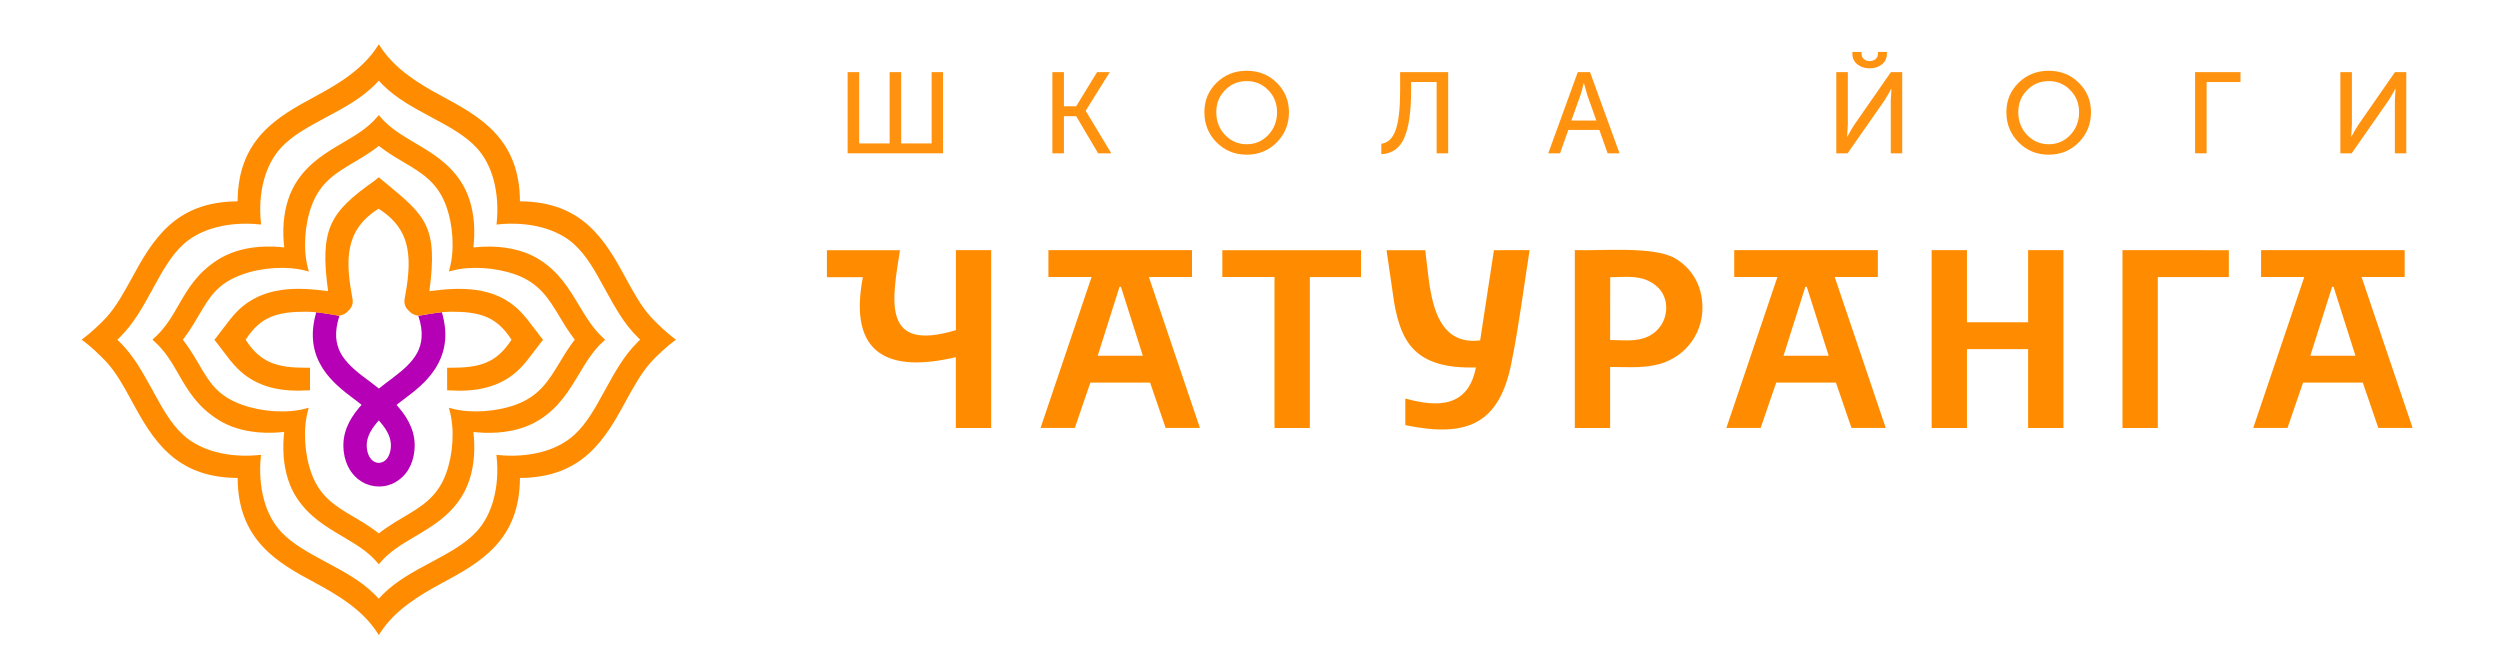 <?xml version="1.0" encoding="UTF-8"?> <svg xmlns="http://www.w3.org/2000/svg" width="121" height="32" viewBox="0 0 121 32" fill="none"> <path d="M16.43 15.271C16.427 15.286 16.423 15.3 16.419 15.315C16.299 15.692 16.255 16.022 16.27 16.312C16.288 16.598 16.361 16.849 16.478 17.07C16.602 17.306 16.777 17.52 16.982 17.719C17.187 17.922 17.424 18.114 17.672 18.296C17.786 18.383 17.906 18.47 18.034 18.568C18.137 18.644 18.239 18.724 18.337 18.807C18.436 18.727 18.538 18.647 18.641 18.568C18.769 18.47 18.886 18.379 19.003 18.296C19.247 18.111 19.485 17.922 19.693 17.719C19.898 17.516 20.073 17.302 20.197 17.07C20.314 16.849 20.391 16.598 20.406 16.312C20.424 16.022 20.38 15.692 20.256 15.315C20.252 15.3 20.248 15.286 20.245 15.271C20.289 15.275 20.332 15.271 20.376 15.264C20.654 15.213 20.913 15.17 21.158 15.137C21.235 15.126 21.312 15.119 21.385 15.108C21.527 15.594 21.575 16.033 21.546 16.428C21.513 16.863 21.392 17.247 21.209 17.599C21.03 17.937 20.8 18.227 20.541 18.491C20.281 18.753 19.993 18.988 19.697 19.209C19.594 19.286 19.492 19.362 19.404 19.431C19.335 19.485 19.262 19.54 19.192 19.598L19.214 19.623C19.24 19.652 19.269 19.684 19.299 19.721C19.554 20.018 19.762 20.334 19.898 20.678C20.037 21.023 20.099 21.393 20.058 21.795V21.81C20.022 22.169 19.916 22.473 19.766 22.724C19.598 22.999 19.375 23.206 19.127 23.344C19.006 23.413 18.878 23.463 18.747 23.496C18.615 23.532 18.48 23.547 18.345 23.547C18.21 23.547 18.075 23.529 17.943 23.496C17.811 23.463 17.683 23.413 17.563 23.344C17.311 23.206 17.088 22.995 16.92 22.716C16.781 22.484 16.679 22.201 16.639 21.875L16.631 21.791C16.591 21.393 16.653 21.023 16.792 20.675C16.927 20.334 17.139 20.015 17.391 19.717C17.417 19.684 17.446 19.652 17.479 19.619L17.501 19.594C17.428 19.536 17.358 19.481 17.289 19.427C17.201 19.358 17.099 19.286 16.997 19.206C16.701 18.985 16.412 18.749 16.153 18.488C15.893 18.223 15.659 17.933 15.484 17.596C15.298 17.247 15.177 16.86 15.148 16.428C15.119 16.033 15.166 15.594 15.309 15.108C15.382 15.115 15.458 15.126 15.535 15.137C15.78 15.17 16.039 15.217 16.317 15.264C16.343 15.275 16.386 15.275 16.43 15.271ZM18.422 20.45C18.396 20.417 18.37 20.392 18.349 20.366L18.334 20.352L18.319 20.366C18.297 20.392 18.272 20.421 18.246 20.45C18.082 20.642 17.947 20.841 17.859 21.044C17.771 21.247 17.731 21.454 17.753 21.672L17.757 21.697C17.775 21.857 17.815 21.987 17.873 22.093C17.936 22.209 18.02 22.292 18.107 22.343C18.14 22.361 18.18 22.375 18.217 22.386C18.253 22.397 18.294 22.401 18.334 22.401C18.374 22.401 18.414 22.397 18.451 22.386C18.487 22.375 18.524 22.361 18.56 22.343C18.648 22.292 18.732 22.212 18.794 22.096C18.853 21.987 18.896 21.85 18.915 21.683V21.672C18.937 21.454 18.896 21.244 18.809 21.044C18.721 20.841 18.586 20.642 18.422 20.45Z" fill="#B500B5"></path> <path d="M19.741 29.24C19.226 29.628 18.761 30.074 18.411 30.618L18.334 30.738L18.257 30.618C17.906 30.074 17.442 29.628 16.927 29.24C16.408 28.852 15.838 28.522 15.276 28.221C14.344 27.721 13.398 27.206 12.685 26.422C11.984 25.654 11.509 24.635 11.501 23.133C9.985 23.126 8.955 22.658 8.18 21.962C7.395 21.258 6.872 20.323 6.368 19.398V19.394C5.999 18.716 5.63 18.045 5.159 17.527C5.045 17.4 4.822 17.182 4.589 16.965C4.399 16.791 4.201 16.624 4.048 16.511L3.949 16.439L4.048 16.366C4.201 16.254 4.399 16.083 4.589 15.913C4.826 15.699 5.045 15.478 5.159 15.351C5.63 14.829 5.995 14.158 6.368 13.483V13.48C6.872 12.555 7.395 11.623 8.18 10.916C8.955 10.219 9.985 9.752 11.501 9.744C11.509 8.243 11.98 7.224 12.685 6.455C13.398 5.675 14.34 5.16 15.276 4.656C15.838 4.352 16.412 4.025 16.927 3.637C17.442 3.249 17.906 2.803 18.257 2.259L18.334 2.14L18.411 2.259C18.761 2.803 19.226 3.249 19.741 3.637C20.259 4.025 20.829 4.355 21.392 4.656C22.324 5.157 23.27 5.672 23.983 6.455C24.684 7.224 25.159 8.243 25.166 9.744C26.683 9.752 27.713 10.219 28.488 10.916C29.273 11.619 29.796 12.555 30.3 13.48V13.483C30.669 14.161 31.038 14.832 31.509 15.351C31.623 15.478 31.846 15.695 32.079 15.913C32.269 16.087 32.467 16.254 32.62 16.366L32.719 16.439L32.62 16.511C32.467 16.624 32.269 16.794 32.079 16.965C31.842 17.179 31.623 17.4 31.509 17.527C31.038 18.049 30.673 18.72 30.3 19.394V19.398C29.796 20.323 29.273 21.255 28.488 21.962C27.713 22.658 26.683 23.126 25.166 23.133C25.159 24.635 24.688 25.654 23.983 26.422C23.27 27.202 22.328 27.717 21.392 28.221C20.829 28.522 20.259 28.852 19.741 29.24ZM5.714 16.41L5.681 16.442L5.714 16.475C5.75 16.508 5.783 16.54 5.802 16.562C6.134 16.889 6.412 17.255 6.664 17.646C6.912 18.035 7.139 18.448 7.369 18.861L7.435 18.981C7.84 19.724 8.261 20.493 8.86 21.044C9.295 21.447 9.846 21.712 10.434 21.871C11.114 22.053 11.848 22.093 12.524 22.024L12.634 22.013L12.623 22.122C12.554 22.789 12.594 23.514 12.777 24.189C12.937 24.773 13.208 25.32 13.613 25.748C14.169 26.339 14.947 26.756 15.696 27.159L15.816 27.224C16.233 27.449 16.649 27.67 17.044 27.92C17.439 28.171 17.811 28.446 18.14 28.776C18.169 28.805 18.221 28.856 18.272 28.914L18.33 28.976L18.389 28.914C18.44 28.86 18.491 28.809 18.52 28.776C18.849 28.45 19.222 28.171 19.616 27.92C20.011 27.67 20.427 27.445 20.844 27.224L20.965 27.159C21.714 26.756 22.492 26.339 23.047 25.748C23.453 25.317 23.723 24.773 23.884 24.189C24.07 23.514 24.107 22.789 24.037 22.122L24.026 22.013L24.136 22.024C24.812 22.093 25.546 22.053 26.226 21.871C26.818 21.712 27.366 21.443 27.801 21.044C28.4 20.493 28.82 19.724 29.226 18.981L29.295 18.858C29.522 18.444 29.748 18.031 30 17.643C30.252 17.251 30.534 16.881 30.863 16.558C30.884 16.537 30.914 16.508 30.95 16.471L30.983 16.439L30.95 16.406C30.914 16.373 30.881 16.341 30.863 16.319C30.53 15.993 30.252 15.627 30 15.235C29.752 14.847 29.525 14.433 29.295 14.02L29.229 13.9C28.824 13.157 28.404 12.388 27.804 11.837C27.37 11.434 26.818 11.169 26.23 11.01C25.55 10.829 24.816 10.789 24.14 10.858L24.03 10.869L24.041 10.76C24.11 10.092 24.07 9.367 23.888 8.693C23.727 8.109 23.456 7.561 23.051 7.133C22.496 6.542 21.717 6.125 20.968 5.723L20.848 5.657C20.431 5.432 20.015 5.211 19.62 4.961C19.226 4.711 18.853 4.435 18.524 4.105C18.495 4.076 18.444 4.025 18.392 3.967L18.334 3.906L18.276 3.967C18.224 4.022 18.173 4.073 18.144 4.105C17.815 4.432 17.442 4.711 17.048 4.961C16.653 5.211 16.237 5.436 15.82 5.657L15.7 5.723C14.951 6.125 14.172 6.542 13.617 7.133C13.211 7.565 12.941 8.109 12.78 8.693C12.594 9.367 12.557 10.092 12.627 10.76L12.638 10.869L12.528 10.858C11.852 10.789 11.118 10.829 10.438 11.01C9.846 11.169 9.298 11.438 8.863 11.837C8.264 12.388 7.844 13.157 7.438 13.9L7.373 14.02C7.146 14.433 6.92 14.847 6.668 15.235C6.415 15.627 6.134 15.996 5.805 16.319C5.783 16.345 5.75 16.373 5.714 16.41ZM14.932 18.894C14.311 18.93 13.69 18.905 13.105 18.753C12.517 18.597 11.966 18.31 11.487 17.828C11.238 17.578 11.026 17.295 10.8 16.994C10.694 16.852 10.581 16.704 10.475 16.569L10.42 16.5L10.376 16.446L10.42 16.392L10.475 16.323C10.581 16.189 10.69 16.04 10.8 15.899C11.026 15.598 11.238 15.315 11.487 15.064C12.101 14.441 12.842 14.147 13.624 14.034C14.362 13.929 15.133 13.991 15.879 14.092C15.678 12.606 15.692 11.659 16.021 10.894C16.361 10.107 17.029 9.52 18.133 8.743L18.272 8.627L18.33 8.58L18.389 8.627L18.535 8.747L18.626 8.823C20.614 10.462 21.202 10.952 20.782 14.092C21.527 13.991 22.298 13.933 23.036 14.034C23.822 14.143 24.56 14.441 25.174 15.064C25.422 15.315 25.634 15.598 25.861 15.899C25.967 16.04 26.08 16.189 26.186 16.323L26.241 16.392L26.285 16.446L26.241 16.5L26.186 16.569C26.08 16.704 25.97 16.852 25.861 16.994C25.634 17.295 25.422 17.578 25.174 17.828C24.699 18.31 24.147 18.597 23.555 18.753C22.971 18.909 22.349 18.934 21.728 18.894L21.641 18.89V18.807V17.889V17.799H21.732H21.82C22.514 17.799 23.073 17.744 23.548 17.541C24.008 17.346 24.392 17.008 24.757 16.442C24.395 15.877 24.008 15.54 23.548 15.344C23.073 15.14 22.51 15.086 21.816 15.086C21.608 15.086 21.381 15.108 21.14 15.14C20.895 15.173 20.636 15.22 20.358 15.268C20.256 15.286 20.146 15.271 20.051 15.231C19.953 15.191 19.865 15.13 19.799 15.053C19.722 14.988 19.657 14.901 19.616 14.803C19.576 14.709 19.562 14.6 19.58 14.499C19.744 13.603 19.858 12.758 19.711 12.007C19.569 11.278 19.171 10.633 18.323 10.103C17.472 10.633 17.077 11.278 16.935 12.007C16.785 12.758 16.902 13.603 17.066 14.499C17.084 14.6 17.07 14.709 17.029 14.803C16.989 14.901 16.924 14.992 16.847 15.053C16.781 15.13 16.693 15.195 16.595 15.231C16.5 15.271 16.39 15.286 16.288 15.268C16.01 15.217 15.751 15.173 15.506 15.14C15.265 15.108 15.038 15.086 14.83 15.086C14.136 15.086 13.577 15.14 13.098 15.344C12.638 15.54 12.254 15.877 11.889 16.442C12.25 17.008 12.638 17.346 13.098 17.541C13.573 17.744 14.132 17.799 14.826 17.799H14.914H15.005V17.889V18.807V18.89L14.932 18.894ZM13.756 20.903C13.58 20.925 13.394 20.936 13.208 20.943C12.974 20.95 12.74 20.947 12.539 20.928C12.133 20.896 11.764 20.823 11.432 20.718C11.1 20.613 10.8 20.471 10.53 20.297C9.532 19.655 9.086 18.883 8.648 18.122C8.323 17.556 8.001 16.994 7.453 16.508L7.376 16.439L7.453 16.37C8.001 15.88 8.323 15.322 8.648 14.756C9.086 13.995 9.532 13.222 10.53 12.58C10.8 12.406 11.1 12.268 11.432 12.16C11.764 12.054 12.133 11.982 12.539 11.949C12.74 11.935 12.974 11.928 13.208 11.935C13.394 11.942 13.58 11.953 13.756 11.975C13.734 11.801 13.723 11.616 13.716 11.434C13.708 11.202 13.712 10.974 13.73 10.771C13.763 10.368 13.836 10.005 13.942 9.675C14.048 9.345 14.191 9.048 14.366 8.78C14.958 7.873 15.787 7.384 16.587 6.912C17.209 6.546 17.815 6.187 18.265 5.65L18.334 5.567L18.403 5.654C18.853 6.19 19.459 6.546 20.08 6.916C20.881 7.387 21.71 7.877 22.302 8.783C22.477 9.052 22.62 9.345 22.726 9.679C22.832 10.009 22.905 10.372 22.938 10.774C22.952 10.974 22.96 11.202 22.952 11.438C22.945 11.619 22.934 11.804 22.912 11.978C23.087 11.957 23.274 11.946 23.46 11.938C23.694 11.931 23.928 11.935 24.129 11.953C24.534 11.986 24.903 12.058 25.236 12.163C25.568 12.268 25.868 12.41 26.138 12.584C27.063 13.175 27.549 13.987 28.024 14.778C28.374 15.358 28.714 15.928 29.215 16.373L29.291 16.442L29.215 16.511C28.714 16.957 28.371 17.527 28.024 18.107C27.549 18.898 27.063 19.71 26.138 20.301C25.868 20.475 25.568 20.613 25.236 20.722C24.903 20.827 24.534 20.899 24.129 20.932C23.928 20.947 23.694 20.954 23.46 20.947C23.274 20.939 23.087 20.928 22.912 20.907C22.934 21.081 22.945 21.266 22.952 21.447C22.96 21.679 22.956 21.907 22.938 22.111C22.905 22.513 22.832 22.876 22.726 23.206C22.62 23.536 22.477 23.833 22.302 24.102C21.71 25.008 20.881 25.498 20.08 25.969C19.459 26.335 18.853 26.695 18.403 27.231L18.334 27.315L18.265 27.231C17.815 26.695 17.209 26.339 16.587 25.969C15.787 25.498 14.958 25.008 14.366 24.102C14.191 23.833 14.048 23.54 13.942 23.206C13.836 22.876 13.763 22.513 13.73 22.111C13.716 21.911 13.708 21.683 13.716 21.447C13.723 21.262 13.734 21.077 13.756 20.903ZM8.849 16.439C8.878 16.475 8.907 16.515 8.933 16.551C8.973 16.606 9.013 16.66 9.053 16.718C9.291 17.055 9.477 17.375 9.649 17.668C10.139 18.502 10.522 19.159 11.706 19.587C12.192 19.761 12.74 19.869 13.277 19.902C13.818 19.935 14.344 19.895 14.79 19.775L14.943 19.735L14.903 19.888C14.783 20.33 14.739 20.852 14.771 21.389C14.801 21.918 14.907 22.455 15.082 22.93C15.499 24.062 16.266 24.515 17.128 25.023C17.406 25.186 17.695 25.356 17.98 25.556C18.045 25.599 18.115 25.65 18.188 25.704C18.239 25.744 18.29 25.781 18.334 25.817C18.381 25.781 18.429 25.744 18.48 25.704C18.553 25.65 18.623 25.599 18.688 25.556C18.977 25.356 19.262 25.186 19.54 25.023C20.398 24.515 21.166 24.062 21.586 22.93C21.761 22.451 21.867 21.915 21.896 21.389C21.929 20.856 21.885 20.33 21.765 19.888L21.725 19.735L21.878 19.775C22.32 19.895 22.85 19.935 23.391 19.902C23.928 19.869 24.48 19.764 24.962 19.587C26.102 19.173 26.558 18.415 27.074 17.567C27.238 17.291 27.41 17.008 27.614 16.718C27.655 16.66 27.695 16.606 27.735 16.551C27.761 16.515 27.79 16.479 27.819 16.439C27.79 16.403 27.761 16.363 27.735 16.326C27.695 16.272 27.655 16.218 27.614 16.16C27.41 15.87 27.238 15.587 27.074 15.311C26.558 14.459 26.105 13.704 24.962 13.291C24.476 13.117 23.928 13.008 23.391 12.976C22.85 12.943 22.324 12.983 21.878 13.102L21.725 13.142L21.765 12.99C21.885 12.548 21.929 12.025 21.896 11.489C21.867 10.963 21.761 10.422 21.586 9.947C21.169 8.816 20.402 8.363 19.543 7.855C19.266 7.692 18.977 7.521 18.692 7.322C18.626 7.278 18.557 7.228 18.484 7.173C18.433 7.133 18.381 7.097 18.338 7.061C18.29 7.097 18.243 7.133 18.191 7.173C18.118 7.228 18.049 7.278 17.983 7.322C17.695 7.521 17.41 7.692 17.132 7.855C16.273 8.363 15.506 8.816 15.086 9.947C14.91 10.426 14.804 10.963 14.775 11.489C14.742 12.022 14.786 12.548 14.907 12.99L14.947 13.142L14.793 13.102C14.351 12.983 13.822 12.943 13.281 12.976C12.744 13.008 12.192 13.113 11.71 13.291C10.53 13.719 10.142 14.379 9.653 15.209C9.481 15.503 9.295 15.819 9.057 16.16C9.017 16.218 8.977 16.272 8.936 16.326C8.907 16.366 8.878 16.403 8.849 16.439Z" fill="#FF8C00"></path> <path fill-rule="evenodd" clip-rule="evenodd" d="M47.973 12.105V20.714H46.263V17.287C43.088 18.038 41.031 17.233 41.762 13.418H40.023V12.109H43.559C43.172 14.571 42.664 17.066 46.267 15.978V12.105H47.973ZM112.944 13.882H112.875L111.819 17.218H114.004L112.944 13.882ZM87.448 13.882H87.379L86.323 17.218H88.508L87.448 13.882ZM54.254 13.882H54.185L53.129 17.218H55.313L54.254 13.882ZM52.833 13.407L50.363 20.711H52.022L52.774 18.517H55.664L56.417 20.711H58.076L55.606 13.407H57.693V12.105H50.743V13.407H52.833ZM68.018 20.577C70.992 21.193 72.567 20.54 73.155 17.556C73.513 15.779 73.754 13.893 74.032 12.105L72.307 12.109L71.639 16.475C69.205 16.776 69.213 13.791 68.982 12.109C68.358 12.109 67.733 12.109 67.108 12.109L67.477 14.64C67.809 16.54 68.482 17.871 71.434 17.784C71.072 19.659 69.677 19.757 68.018 19.286V20.577ZM111.527 13.407L109.057 20.711H110.716L111.468 18.517H114.358L115.111 20.711H116.77L114.3 13.407H116.386V12.105H109.436V13.407H111.527ZM86.027 13.407L83.557 20.711H85.216L85.969 18.517H88.859L89.611 20.711H91.27L88.8 13.407H90.887V12.105H83.937V13.407H86.027ZM59.161 12.109H65.873V13.411H63.396V20.714H61.686V13.407H59.161V12.109ZM107.876 12.109V13.411H104.438V20.714H102.728V12.105L107.876 12.109ZM98.161 15.597V12.105H99.871V20.714H98.161V16.899H95.201V20.714H93.492V12.105H95.201V15.597H98.161ZM77.93 17.759V20.714H76.221V12.105C77.495 12.149 79.988 11.906 81.047 12.486C81.865 12.957 82.399 13.799 82.399 14.89C82.399 16.265 81.445 17.4 80.104 17.672C79.403 17.817 78.643 17.766 77.93 17.759ZM79.542 16.373C80.203 16.174 80.645 15.59 80.645 14.894C80.645 14.299 80.313 13.839 79.775 13.588C79.202 13.32 78.544 13.418 77.934 13.418L77.93 16.457C78.468 16.457 79.019 16.533 79.542 16.373Z" fill="#FF8C00"></path> <path d="M41.025 7.42V3.491H41.584V6.942H43.058V3.491H43.617V6.942H45.091V3.491H45.644V7.42H41.025Z" fill="#FF8C00" fill-opacity="0.94"></path> <path d="M50.935 7.42V3.491H51.494V5.144H52.087L53.098 3.491H53.714L52.55 5.356V5.367L53.787 7.42H53.149L52.087 5.623H51.494V7.42H50.935Z" fill="#FF8C00" fill-opacity="0.94"></path> <path d="M58.292 5.428C58.292 4.864 58.489 4.389 58.884 4.003C59.28 3.617 59.765 3.425 60.341 3.425C60.917 3.425 61.401 3.617 61.793 4.003C62.188 4.389 62.386 4.864 62.386 5.428C62.386 6.007 62.188 6.495 61.793 6.892C61.401 7.289 60.917 7.487 60.341 7.487C59.765 7.487 59.28 7.289 58.884 6.892C58.489 6.495 58.292 6.007 58.292 5.428ZM58.868 5.428C58.868 5.866 59.01 6.235 59.297 6.536C59.583 6.832 59.931 6.981 60.341 6.981C60.752 6.981 61.098 6.832 61.38 6.536C61.666 6.235 61.809 5.866 61.809 5.428C61.809 5.005 61.666 4.649 61.38 4.36C61.098 4.07 60.752 3.925 60.341 3.925C59.931 3.925 59.583 4.07 59.297 4.36C59.01 4.649 58.868 5.005 58.868 5.428Z" fill="#FF8C00" fill-opacity="0.94"></path> <path d="M66.856 6.958C67.184 6.914 67.417 6.686 67.556 6.274C67.696 5.862 67.766 5.244 67.766 4.421V3.491H70.092V7.42H69.533V3.97H68.296V4.426C68.296 5.42 68.187 6.168 67.969 6.669C67.754 7.17 67.383 7.435 66.856 7.465V6.958Z" fill="#FF8C00" fill-opacity="0.94"></path> <path d="M74.936 7.42L76.364 3.491H76.957L78.386 7.42H77.81L77.409 6.29H75.907L75.506 7.42H74.936ZM76.054 5.834H77.263L76.822 4.593L76.664 4.031H76.652C76.596 4.268 76.545 4.456 76.5 4.593L76.054 5.834Z" fill="#FF8C00" fill-opacity="0.94"></path> <path d="M90.491 3.308C90.262 3.308 90.064 3.244 89.898 3.118C89.737 2.988 89.655 2.814 89.655 2.595V2.512H90.096V2.59C90.096 2.705 90.135 2.796 90.215 2.862C90.294 2.925 90.386 2.957 90.491 2.957C90.601 2.957 90.695 2.925 90.774 2.862C90.853 2.796 90.892 2.703 90.892 2.584V2.512H91.327V2.595C91.327 2.814 91.246 2.988 91.084 3.118C90.922 3.244 90.725 3.308 90.491 3.308ZM88.876 7.42V3.491H89.435V6.04L89.401 6.613H89.413C89.545 6.368 89.657 6.175 89.751 6.034L91.519 3.491H92.067V7.42H91.513V4.871L91.547 4.298H91.536C91.408 4.536 91.297 4.727 91.203 4.871L89.424 7.42H88.876Z" fill="#FF8C00" fill-opacity="0.94"></path> <path d="M97.109 5.428C97.109 4.864 97.307 4.389 97.703 4.003C98.097 3.617 98.583 3.425 99.159 3.425C99.735 3.425 100.219 3.617 100.611 4.003C101.006 4.389 101.204 4.864 101.204 5.428C101.204 6.007 101.006 6.495 100.611 6.892C100.219 7.289 99.735 7.487 99.159 7.487C98.583 7.487 98.097 7.289 97.703 6.892C97.307 6.495 97.109 6.007 97.109 5.428ZM97.685 5.428C97.685 5.866 97.828 6.235 98.115 6.536C98.401 6.832 98.749 6.981 99.159 6.981C99.57 6.981 99.916 6.832 100.199 6.536C100.484 6.235 100.628 5.866 100.628 5.428C100.628 5.005 100.484 4.649 100.199 4.36C99.916 4.07 99.57 3.925 99.159 3.925C98.749 3.925 98.401 4.07 98.115 4.36C97.828 4.649 97.685 5.005 97.685 5.428Z" fill="#FF8C00" fill-opacity="0.94"></path> <path d="M106.242 7.42V3.491H108.439V3.97H106.801V7.42H106.242Z" fill="#FF8C00" fill-opacity="0.94"></path> <path d="M113.273 7.42V3.491H113.832V6.04L113.799 6.613H113.81C113.942 6.368 114.055 6.176 114.148 6.035L115.916 3.491H116.464V7.42H115.911V4.871L115.944 4.298H115.933C115.805 4.536 115.694 4.727 115.6 4.871L113.821 7.42H113.273Z" fill="#FF8C00" fill-opacity="0.94"></path> </svg> 
